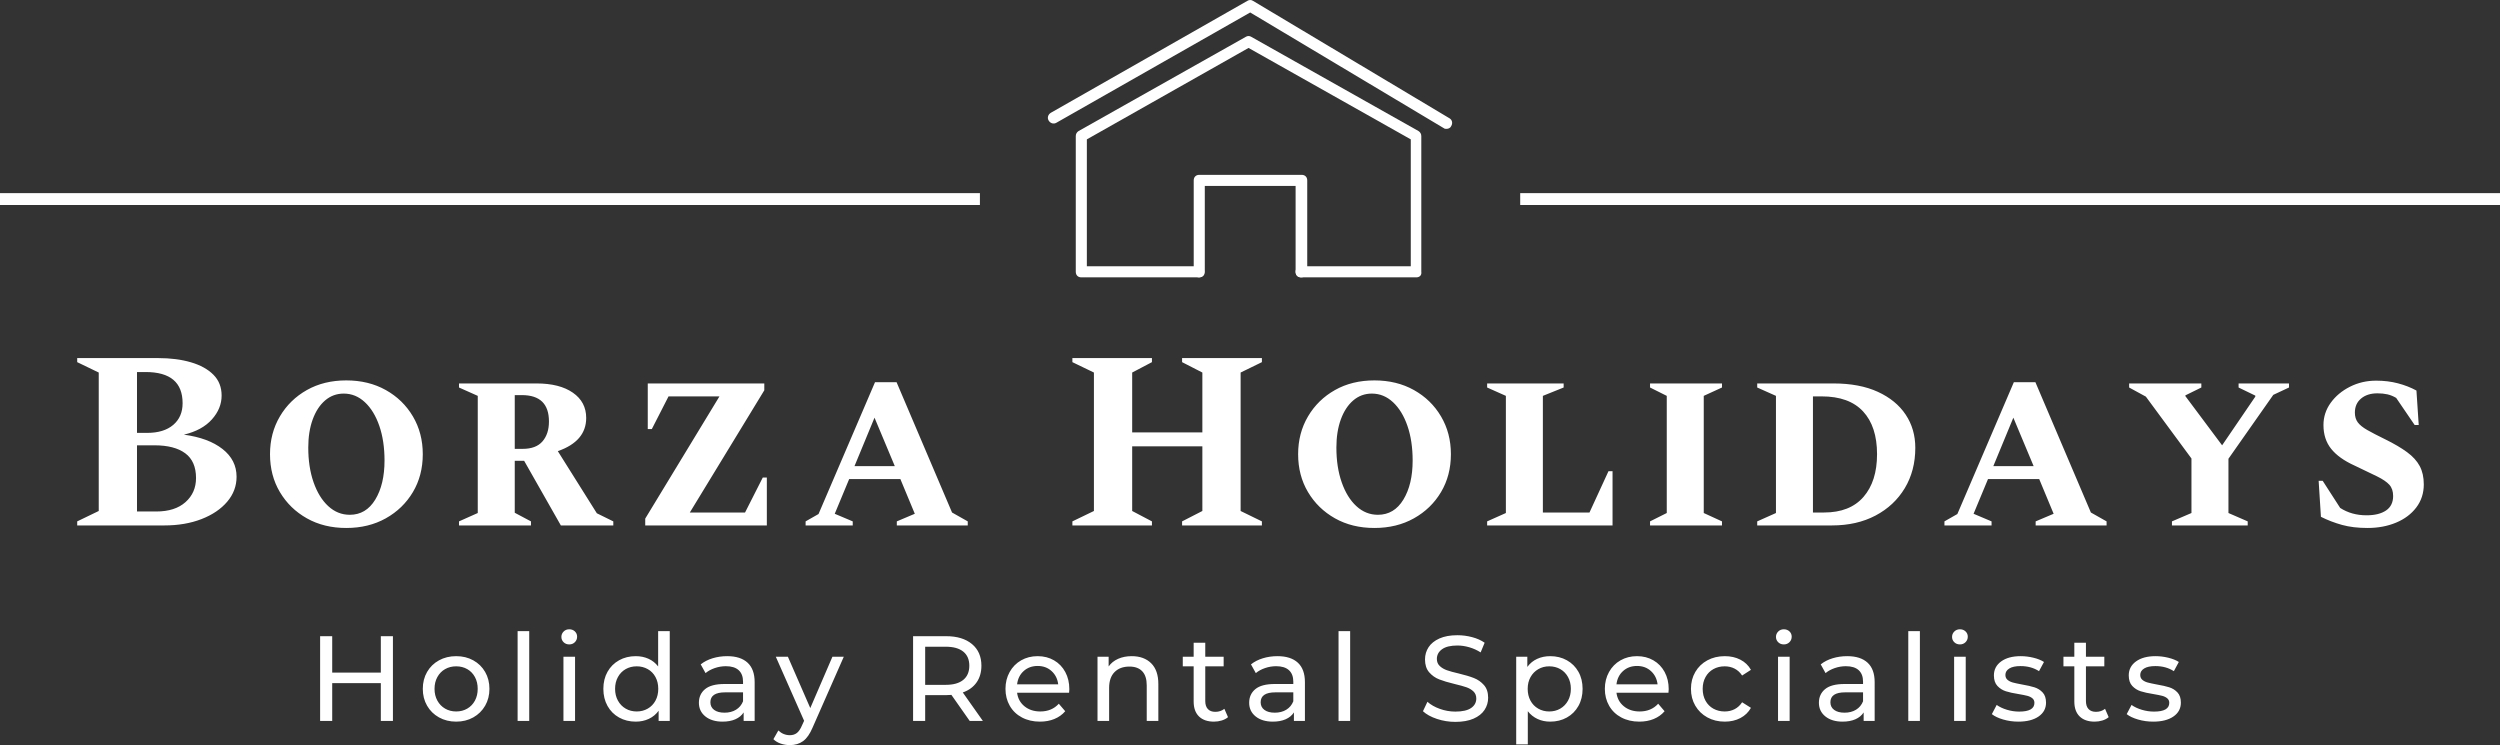 <svg width="973" height="290" viewBox="0 0 973 290" fill="none" xmlns="http://www.w3.org/2000/svg">
<rect x="0" y="0" width="973" height="290" fill="#333333" stroke="none"/>
<g clip-path="url(#clip0_9_47)">
<g clip-path="url(#clip1_9_47)">
<path d="M148.219 247.604H152.926V280.579H148.219V265.881H129.297V280.579H124.59V247.604H129.297V261.783H148.219V247.604ZM177.543 280.861C175.064 280.861 172.836 280.312 170.859 279.213C168.882 278.114 167.337 276.598 166.223 274.667C165.109 272.736 164.552 270.545 164.552 268.096C164.552 265.646 165.109 263.455 166.223 261.524C167.337 259.593 168.882 258.085 170.859 257.002C172.836 255.918 175.064 255.377 177.543 255.377C180.022 255.377 182.242 255.918 184.203 257.002C186.165 258.085 187.702 259.593 188.816 261.524C189.93 263.455 190.487 265.646 190.487 268.096C190.487 270.545 189.93 272.736 188.816 274.667C187.702 276.598 186.165 278.114 184.203 279.213C182.242 280.312 180.022 280.861 177.543 280.861ZM177.543 276.904C179.143 276.904 180.579 276.535 181.85 275.797C183.121 275.059 184.117 274.023 184.839 272.688C185.561 271.354 185.921 269.823 185.921 268.096C185.921 266.368 185.561 264.837 184.839 263.503C184.117 262.168 183.121 261.139 181.85 260.417C180.579 259.695 179.143 259.334 177.543 259.334C175.943 259.334 174.507 259.695 173.236 260.417C171.965 261.139 170.961 262.168 170.224 263.503C169.486 264.837 169.118 266.368 169.118 268.096C169.118 269.823 169.486 271.354 170.224 272.688C170.961 274.023 171.965 275.059 173.236 275.797C174.507 276.535 175.943 276.904 177.543 276.904ZM201.454 280.579V245.626H205.973V280.579H201.454ZM219.293 280.579V255.612H223.812V280.579H219.293ZM221.553 250.807C220.674 250.807 219.945 250.525 219.364 249.959C218.784 249.394 218.493 248.703 218.493 247.887C218.493 247.07 218.784 246.371 219.364 245.79C219.945 245.209 220.674 244.919 221.553 244.919C222.431 244.919 223.161 245.194 223.742 245.743C224.322 246.293 224.612 246.976 224.612 247.792C224.612 248.64 224.322 249.355 223.742 249.936C223.161 250.517 222.431 250.807 221.553 250.807ZM256.149 245.626H260.667V280.579H256.337V276.622C255.333 278.004 254.062 279.056 252.524 279.778C250.987 280.5 249.292 280.861 247.441 280.861C245.025 280.861 242.859 280.328 240.945 279.26C239.031 278.192 237.533 276.692 236.45 274.761C235.368 272.83 234.826 270.608 234.826 268.096C234.826 265.583 235.368 263.369 236.45 261.453C237.533 259.538 239.031 258.046 240.945 256.978C242.859 255.911 245.025 255.377 247.441 255.377C249.229 255.377 250.877 255.714 252.383 256.389C253.889 257.065 255.145 258.062 256.149 259.381V245.626ZM247.817 276.904C249.386 276.904 250.814 276.535 252.101 275.797C253.387 275.059 254.391 274.023 255.113 272.688C255.835 271.354 256.196 269.823 256.196 268.096C256.196 266.368 255.835 264.837 255.113 263.503C254.391 262.168 253.387 261.139 252.101 260.417C250.814 259.695 249.386 259.334 247.817 259.334C246.217 259.334 244.781 259.695 243.511 260.417C242.24 261.139 241.236 262.168 240.498 263.503C239.761 264.837 239.392 266.368 239.392 268.096C239.392 269.823 239.761 271.354 240.498 272.688C241.236 274.023 242.24 275.059 243.511 275.797C244.781 276.535 246.217 276.904 247.817 276.904ZM283.025 255.377C286.477 255.377 289.121 256.225 290.956 257.92C292.792 259.616 293.71 262.144 293.71 265.505V280.579H289.427V277.281C288.673 278.443 287.599 279.33 286.202 279.943C284.806 280.555 283.151 280.861 281.237 280.861C278.444 280.861 276.208 280.186 274.529 278.836C272.85 277.485 272.011 275.711 272.011 273.513C272.011 271.314 272.811 269.548 274.412 268.213C276.012 266.879 278.554 266.211 282.037 266.211H289.191V265.316C289.191 263.369 288.626 261.877 287.497 260.841C286.367 259.805 284.704 259.287 282.507 259.287C281.033 259.287 279.589 259.53 278.177 260.017C276.765 260.503 275.573 261.155 274.6 261.972L272.717 258.58C274.004 257.544 275.541 256.751 277.33 256.201C279.118 255.651 281.017 255.377 283.025 255.377ZM281.99 277.376C283.716 277.376 285.206 276.991 286.461 276.221C287.716 275.452 288.626 274.361 289.191 272.948V269.462H282.225C278.397 269.462 276.483 270.749 276.483 273.324C276.483 274.581 276.969 275.57 277.942 276.292C278.914 277.014 280.264 277.376 281.99 277.376ZM323.975 255.612H328.4L316.303 283.075C315.236 285.619 313.989 287.409 312.561 288.446C311.133 289.482 309.415 290 307.407 290C306.183 290 304.999 289.804 303.853 289.411C302.708 289.019 301.759 288.446 301.006 287.692L302.935 284.3C304.222 285.525 305.713 286.137 307.407 286.137C308.505 286.137 309.423 285.847 310.161 285.266C310.898 284.685 311.565 283.688 312.161 282.275L312.961 280.532L301.947 255.612H306.654L315.362 275.585L323.975 255.612ZM382.529 280.579H377.399L370.291 270.451C369.413 270.514 368.723 270.545 368.22 270.545H360.077V280.579H355.371V247.604H368.22C372.488 247.604 375.846 248.625 378.293 250.666C380.741 252.707 381.965 255.518 381.965 259.098C381.965 261.642 381.337 263.809 380.082 265.599C378.827 267.389 377.038 268.692 374.716 269.509L382.529 280.579ZM368.079 266.541C371.06 266.541 373.335 265.897 374.904 264.61C376.473 263.322 377.258 261.485 377.258 259.098C377.258 256.711 376.473 254.882 374.904 253.61C373.335 252.338 371.06 251.702 368.079 251.702H360.077V266.541H368.079ZM416.184 268.237C416.184 268.582 416.153 269.038 416.09 269.603H395.85C396.133 271.801 397.097 273.568 398.745 274.902C400.392 276.237 402.44 276.904 404.887 276.904C407.868 276.904 410.269 275.9 412.089 273.89L414.584 276.81C413.454 278.129 412.05 279.134 410.371 279.825C408.692 280.516 406.817 280.861 404.746 280.861C402.11 280.861 399.773 280.32 397.733 279.236C395.693 278.153 394.116 276.638 393.002 274.69C391.888 272.743 391.331 270.545 391.331 268.096C391.331 265.677 391.873 263.495 392.955 261.548C394.038 259.601 395.528 258.085 397.427 257.002C399.325 255.918 401.467 255.377 403.852 255.377C406.237 255.377 408.363 255.918 410.23 257.002C412.097 258.085 413.556 259.601 414.607 261.548C415.658 263.495 416.184 265.724 416.184 268.237ZM403.852 259.192C401.687 259.192 399.874 259.852 398.415 261.171C396.956 262.49 396.101 264.217 395.85 266.353H411.854C411.603 264.248 410.747 262.529 409.288 261.194C407.829 259.86 406.017 259.192 403.852 259.192ZM440.472 255.377C443.641 255.377 446.159 256.295 448.026 258.132C449.893 259.97 450.827 262.663 450.827 266.211V280.579H446.308V266.729C446.308 264.311 445.728 262.49 444.567 261.265C443.406 260.04 441.743 259.428 439.577 259.428C437.13 259.428 435.2 260.142 433.788 261.571C432.376 263 431.67 265.049 431.67 267.719V280.579H427.151V255.612H431.481V259.381C432.391 258.093 433.623 257.104 435.176 256.413C436.73 255.722 438.495 255.377 440.472 255.377ZM476.527 275.868L477.939 279.118C477.28 279.684 476.464 280.116 475.491 280.414C474.518 280.712 473.514 280.861 472.479 280.861C469.968 280.861 468.023 280.186 466.642 278.836C465.261 277.485 464.571 275.554 464.571 273.042V259.334H460.335V255.612H464.571V250.148H469.09V255.612H476.244V259.334H469.09V272.853C469.09 274.204 469.427 275.24 470.102 275.962C470.776 276.685 471.741 277.046 472.996 277.046C474.377 277.046 475.554 276.653 476.527 275.868ZM497.19 255.377C500.642 255.377 503.286 256.225 505.121 257.92C506.957 259.616 507.875 262.144 507.875 265.505V280.579H503.591V277.281C502.838 278.443 501.764 279.33 500.367 279.943C498.971 280.555 497.316 280.861 495.401 280.861C492.609 280.861 490.373 280.186 488.694 278.836C487.015 277.485 486.176 275.711 486.176 273.513C486.176 271.314 486.976 269.548 488.576 268.213C490.177 266.879 492.719 266.211 496.202 266.211H503.356V265.316C503.356 263.369 502.791 261.877 501.662 260.841C500.532 259.805 498.869 259.287 496.672 259.287C495.197 259.287 493.754 259.53 492.342 260.017C490.93 260.503 489.737 261.155 488.765 261.972L486.882 258.58C488.168 257.544 489.706 256.751 491.495 256.201C493.283 255.651 495.182 255.377 497.19 255.377ZM496.155 277.376C497.88 277.376 499.371 276.991 500.626 276.221C501.881 275.452 502.791 274.361 503.356 272.948V269.462H496.39C492.562 269.462 490.647 270.749 490.647 273.324C490.647 274.581 491.134 275.57 492.107 276.292C493.079 277.014 494.429 277.376 496.155 277.376ZM520.96 280.579V245.626H525.479V280.579H520.96ZM566.429 280.956C563.95 280.956 561.557 280.571 559.251 279.802C556.944 279.032 555.132 278.035 553.814 276.81L555.556 273.136C556.811 274.266 558.419 275.185 560.38 275.892C562.342 276.598 564.358 276.952 566.429 276.952C569.159 276.952 571.199 276.488 572.548 275.562C573.897 274.635 574.572 273.403 574.572 271.864C574.572 270.733 574.203 269.815 573.466 269.108C572.728 268.402 571.818 267.86 570.736 267.483C569.653 267.106 568.123 266.682 566.146 266.211C563.667 265.615 561.667 265.018 560.145 264.421C558.623 263.824 557.321 262.906 556.238 261.665C555.156 260.425 554.615 258.753 554.615 256.649C554.615 254.89 555.077 253.304 556.003 251.891C556.929 250.478 558.333 249.347 560.216 248.499C562.099 247.651 564.436 247.227 567.229 247.227C569.175 247.227 571.089 247.478 572.971 247.981C574.854 248.483 576.47 249.206 577.82 250.148L576.266 253.916C574.886 253.037 573.411 252.37 571.842 251.914C570.273 251.459 568.735 251.231 567.229 251.231C564.562 251.231 562.561 251.718 561.228 252.692C559.894 253.665 559.227 254.921 559.227 256.46C559.227 257.591 559.604 258.509 560.357 259.216C561.11 259.922 562.044 260.472 563.158 260.865C564.272 261.257 565.786 261.673 567.7 262.113C570.179 262.71 572.171 263.306 573.678 263.903C575.184 264.5 576.478 265.41 577.561 266.635C578.643 267.86 579.185 269.509 579.185 271.581C579.185 273.309 578.714 274.887 577.773 276.316C576.831 277.745 575.403 278.875 573.489 279.707C571.575 280.54 569.222 280.956 566.429 280.956ZM603.331 255.377C605.747 255.377 607.913 255.911 609.827 256.978C611.741 258.046 613.239 259.538 614.322 261.453C615.404 263.369 615.946 265.583 615.946 268.096C615.946 270.608 615.404 272.83 614.322 274.761C613.239 276.692 611.741 278.192 609.827 279.26C607.913 280.328 605.747 280.861 603.331 280.861C601.543 280.861 599.903 280.516 598.412 279.825C596.922 279.134 595.659 278.129 594.623 276.81V289.718H590.105V255.612H594.435V259.569C595.439 258.187 596.71 257.143 598.248 256.437C599.785 255.73 601.48 255.377 603.331 255.377ZM602.955 276.904C604.555 276.904 605.991 276.535 607.261 275.797C608.532 275.059 609.536 274.023 610.274 272.688C611.011 271.354 611.38 269.823 611.38 268.096C611.38 266.368 611.011 264.837 610.274 263.503C609.536 262.168 608.532 261.139 607.261 260.417C605.991 259.695 604.555 259.334 602.955 259.334C601.386 259.334 599.966 259.703 598.695 260.441C597.424 261.179 596.42 262.207 595.682 263.526C594.945 264.845 594.576 266.368 594.576 268.096C594.576 269.823 594.937 271.354 595.659 272.688C596.381 274.023 597.385 275.059 598.671 275.797C599.958 276.535 601.386 276.904 602.955 276.904ZM649.459 268.237C649.459 268.582 649.428 269.038 649.365 269.603H629.125C629.407 271.801 630.372 273.568 632.02 274.902C633.667 276.237 635.715 276.904 638.162 276.904C641.143 276.904 643.544 275.9 645.364 273.89L647.859 276.81C646.729 278.129 645.325 279.134 643.646 279.825C641.967 280.516 640.092 280.861 638.021 280.861C635.385 280.861 633.047 280.32 631.008 279.236C628.968 278.153 627.391 276.638 626.277 274.69C625.163 272.743 624.606 270.545 624.606 268.096C624.606 265.677 625.148 263.495 626.23 261.548C627.313 259.601 628.803 258.085 630.702 257.002C632.6 255.918 634.742 255.377 637.127 255.377C639.512 255.377 641.638 255.918 643.505 257.002C645.372 258.085 646.831 259.601 647.882 261.548C648.933 263.495 649.459 265.724 649.459 268.237ZM637.127 259.192C634.962 259.192 633.15 259.852 631.69 261.171C630.231 262.49 629.376 264.217 629.125 266.353H645.129C644.878 264.248 644.022 262.529 642.563 261.194C641.104 259.86 639.292 259.192 637.127 259.192ZM671.299 280.861C668.757 280.861 666.49 280.312 664.498 279.213C662.505 278.114 660.944 276.598 659.814 274.667C658.685 272.736 658.12 270.545 658.12 268.096C658.12 265.646 658.685 263.455 659.814 261.524C660.944 259.593 662.505 258.085 664.498 257.002C666.49 255.918 668.757 255.377 671.299 255.377C673.558 255.377 675.575 255.832 677.347 256.743C679.12 257.653 680.493 258.972 681.466 260.7L678.03 262.914C677.245 261.72 676.273 260.825 675.112 260.229C673.951 259.632 672.664 259.334 671.252 259.334C669.62 259.334 668.153 259.695 666.851 260.417C665.549 261.139 664.529 262.168 663.792 263.503C663.054 264.837 662.685 266.368 662.685 268.096C662.685 269.854 663.054 271.401 663.792 272.736C664.529 274.07 665.549 275.099 666.851 275.821C668.153 276.543 669.62 276.904 671.252 276.904C672.664 276.904 673.951 276.606 675.112 276.009C676.273 275.413 677.245 274.518 678.03 273.324L681.466 275.491C680.493 277.219 679.12 278.545 677.347 279.472C675.575 280.398 673.558 280.861 671.299 280.861ZM692.01 280.579V255.612H696.528V280.579H692.01ZM694.269 250.807C693.39 250.807 692.661 250.525 692.08 249.959C691.5 249.394 691.209 248.703 691.209 247.887C691.209 247.07 691.5 246.371 692.08 245.79C692.661 245.209 693.39 244.919 694.269 244.919C695.147 244.919 695.877 245.194 696.458 245.743C697.038 246.293 697.328 246.976 697.328 247.792C697.328 248.64 697.038 249.355 696.458 249.936C695.877 250.517 695.147 250.807 694.269 250.807ZM718.933 255.377C722.385 255.377 725.029 256.225 726.864 257.92C728.7 259.616 729.618 262.144 729.618 265.505V280.579H725.334V277.281C724.581 278.443 723.507 279.33 722.11 279.943C720.714 280.555 719.059 280.861 717.145 280.861C714.352 280.861 712.116 280.186 710.437 278.836C708.758 277.485 707.919 275.711 707.919 273.513C707.919 271.314 708.719 269.548 710.319 268.213C711.92 266.879 714.462 266.211 717.945 266.211H725.099V265.316C725.099 263.369 724.534 261.877 723.405 260.841C722.275 259.805 720.612 259.287 718.415 259.287C716.941 259.287 715.497 259.53 714.085 260.017C712.673 260.503 711.48 261.155 710.508 261.972L708.625 258.58C709.911 257.544 711.449 256.751 713.238 256.201C715.026 255.651 716.925 255.377 718.933 255.377ZM717.898 277.376C719.623 277.376 721.114 276.991 722.369 276.221C723.624 275.452 724.534 274.361 725.099 272.948V269.462H718.133C714.305 269.462 712.391 270.749 712.391 273.324C712.391 274.581 712.877 275.57 713.85 276.292C714.822 277.014 716.172 277.376 717.898 277.376ZM742.703 280.579V245.626H747.222V280.579H742.703ZM760.542 280.579V255.612H765.061V280.579H760.542ZM762.802 250.807C761.923 250.807 761.193 250.525 760.613 249.959C760.032 249.394 759.742 248.703 759.742 247.887C759.742 247.07 760.032 246.371 760.613 245.79C761.193 245.209 761.923 244.919 762.802 244.919C763.68 244.919 764.41 245.194 764.99 245.743C765.571 246.293 765.861 246.976 765.861 247.792C765.861 248.64 765.571 249.355 764.99 249.936C764.41 250.517 763.68 250.807 762.802 250.807ZM785.536 280.861C783.496 280.861 781.535 280.587 779.652 280.037C777.77 279.488 776.295 278.789 775.228 277.941L777.111 274.361C778.209 275.146 779.543 275.774 781.112 276.245C782.681 276.716 784.265 276.952 785.866 276.952C789.819 276.952 791.796 275.821 791.796 273.56C791.796 272.806 791.53 272.209 790.996 271.77C790.463 271.33 789.796 271.008 788.996 270.804C788.195 270.6 787.058 270.372 785.583 270.121C783.575 269.807 781.935 269.446 780.664 269.038C779.393 268.629 778.303 267.938 777.393 266.965C776.483 265.991 776.028 264.625 776.028 262.867C776.028 260.606 776.969 258.792 778.852 257.426C780.735 256.06 783.261 255.377 786.43 255.377C788.094 255.377 789.757 255.581 791.42 255.989C793.083 256.397 794.448 256.947 795.515 257.638L793.585 261.218C791.545 259.899 789.145 259.239 786.383 259.239C784.469 259.239 783.01 259.553 782.006 260.182C781.002 260.81 780.5 261.642 780.5 262.678C780.5 263.495 780.782 264.139 781.347 264.61C781.912 265.081 782.61 265.426 783.441 265.646C784.273 265.866 785.442 266.117 786.948 266.4C788.956 266.745 790.58 267.114 791.82 267.507C793.059 267.899 794.118 268.567 794.997 269.509C795.876 270.451 796.315 271.77 796.315 273.466C796.315 275.727 795.35 277.525 793.42 278.859C791.49 280.194 788.862 280.861 785.536 280.861ZM819.285 275.868L820.697 279.118C820.038 279.684 819.222 280.116 818.249 280.414C817.276 280.712 816.272 280.861 815.237 280.861C812.726 280.861 810.781 280.186 809.4 278.836C808.019 277.485 807.329 275.554 807.329 273.042V259.334H803.093V255.612H807.329V250.148H811.848V255.612H819.002V259.334H811.848V272.853C811.848 274.204 812.185 275.24 812.86 275.962C813.534 276.685 814.499 277.046 815.755 277.046C817.135 277.046 818.312 276.653 819.285 275.868ZM838.018 280.861C835.979 280.861 834.017 280.587 832.135 280.037C830.252 279.488 828.777 278.789 827.71 277.941L829.593 274.361C830.691 275.146 832.025 275.774 833.594 276.245C835.163 276.716 836.747 276.952 838.348 276.952C842.302 276.952 844.278 275.821 844.278 273.56C844.278 272.806 844.012 272.209 843.478 271.77C842.945 271.33 842.278 271.008 841.478 270.804C840.678 270.6 839.54 270.372 838.065 270.121C836.057 269.807 834.417 269.446 833.147 269.038C831.876 268.629 830.785 267.938 829.875 266.965C828.965 265.991 828.51 264.625 828.51 262.867C828.51 260.606 829.452 258.792 831.334 257.426C833.217 256.06 835.743 255.377 838.913 255.377C840.576 255.377 842.239 255.581 843.902 255.989C845.565 256.397 846.93 256.947 847.997 257.638L846.067 261.218C844.027 259.899 841.627 259.239 838.865 259.239C836.951 259.239 835.492 259.553 834.488 260.182C833.484 260.81 832.982 261.642 832.982 262.678C832.982 263.495 833.264 264.139 833.829 264.61C834.394 265.081 835.092 265.426 835.924 265.646C836.755 265.866 837.924 266.117 839.43 266.4C841.439 266.745 843.062 267.114 844.302 267.507C845.541 267.899 846.601 268.567 847.479 269.509C848.358 270.451 848.797 271.77 848.797 273.466C848.797 275.727 847.832 277.525 845.902 278.859C843.972 280.194 841.344 280.861 838.018 280.861Z" fill="white"/>
</g>
<g clip-path="url(#clip2_9_47)">
<path d="M381.383 75.177H0V79.788H381.383V75.177Z" fill="white"/>
</g>
<g clip-path="url(#clip3_9_47)">
<path d="M973 75.177H591.66V79.788H973V75.177Z" fill="white"/>
</g>
<g clip-path="url(#clip4_9_47)">
<path d="M63.968 204.5H30.048V202.921L38.429 198.875V144.993L30.048 140.947V139.368H61.602C66.335 139.368 70.559 139.911 74.273 140.996C77.987 142.082 80.912 143.694 83.049 145.832C85.185 147.97 86.254 150.684 86.254 153.974C86.254 157.329 84.988 160.421 82.457 163.25C79.926 166.079 76.294 168.053 71.561 169.171C77.938 170.026 82.95 171.885 86.599 174.747C90.247 177.609 92.071 181.211 92.071 185.553C92.071 189.171 90.855 192.411 88.423 195.273C85.991 198.135 82.654 200.389 78.414 202.033C74.174 203.678 69.359 204.5 63.968 204.5ZM56.672 144.796H53.319V168.48H57.263C61.602 168.48 64.987 167.444 67.42 165.372C69.852 163.299 71.068 160.487 71.068 156.934C71.068 148.842 66.269 144.796 56.672 144.796ZM60.123 173.316H53.319V199.073H60.813C65.678 199.073 69.474 197.856 72.202 195.421C74.93 192.987 76.294 189.862 76.294 186.046C76.294 181.704 74.897 178.497 72.103 176.424C69.31 174.352 65.316 173.316 60.123 173.316ZM134.768 205.487C128.983 205.487 123.872 204.237 119.435 201.737C114.997 199.237 111.497 195.833 108.933 191.523C106.369 187.214 105.087 182.296 105.087 176.77C105.087 171.309 106.369 166.408 108.933 162.066C111.497 157.724 114.997 154.303 119.435 151.803C123.872 149.302 128.983 148.052 134.768 148.052C140.553 148.052 145.68 149.302 150.15 151.803C154.62 154.303 158.137 157.724 160.701 162.066C163.265 166.408 164.547 171.309 164.547 176.77C164.547 182.296 163.265 187.214 160.701 191.523C158.137 195.833 154.62 199.237 150.15 201.737C145.68 204.237 140.553 205.487 134.768 205.487ZM136.148 200.356C140.355 200.356 143.659 198.382 146.058 194.435C148.458 190.487 149.657 185.421 149.657 179.237C149.657 174.171 148.983 169.681 147.636 165.766C146.288 161.852 144.415 158.776 142.015 156.539C139.616 154.303 136.871 153.184 133.782 153.184C131.021 153.184 128.605 154.072 126.534 155.849C124.463 157.625 122.853 160.092 121.702 163.25C120.552 166.408 119.977 170.059 119.977 174.204C119.977 179.27 120.667 183.777 122.048 187.724C123.428 191.671 125.334 194.764 127.767 197C130.199 199.237 132.993 200.356 136.148 200.356ZM206.652 204.5H178.648V202.921L185.944 199.665V154.072L178.648 150.816V149.237H208.821C214.803 149.237 219.52 150.437 222.971 152.839C226.422 155.24 228.148 158.513 228.148 162.658C228.148 168.711 224.467 173.02 217.104 175.586L232.289 199.764L238.699 202.921V204.5H218.287L203.989 179.336H200.341V199.566L206.652 202.921V204.5ZM203.102 153.776H200.341V174.697H203.398C206.882 174.697 209.462 173.727 211.138 171.786C212.815 169.845 213.653 167.263 213.653 164.039C213.653 157.197 210.136 153.776 203.102 153.776ZM298.454 204.5H251.123V201.836L280.015 154.27H260.195L253.687 167H252.109V149.237H297.468V151.901L268.478 199.467H289.974L296.876 185.849H298.454V204.5ZM331.882 204.5H313.541V202.921L318.57 200.06L340.559 148.743H348.94L370.535 199.467L376.649 202.921V204.5H349.039V202.921L356.04 199.961L350.42 186.441H330.501L324.881 199.961L331.882 202.921V204.5ZM340.362 162.559L332.572 181.408H348.25L340.362 162.559ZM448.336 204.5H417.373V202.921L425.755 198.875V144.993L417.373 140.947V139.368H448.336V140.947L440.644 144.993V168.283H467.958V144.993L460.07 140.947V139.368H491.131V140.947L482.848 144.993V198.875L491.131 202.921V204.5H460.07V202.921L467.958 198.875V173.711H440.644V198.875L448.336 202.921V204.5ZM534.912 205.487C529.127 205.487 524.016 204.237 519.578 201.737C515.141 199.237 511.641 195.833 509.077 191.523C506.513 187.214 505.231 182.296 505.231 176.77C505.231 171.309 506.513 166.408 509.077 162.066C511.641 157.724 515.141 154.303 519.578 151.803C524.016 149.302 529.127 148.052 534.912 148.052C540.697 148.052 545.824 149.302 550.294 151.803C554.764 154.303 558.281 157.724 560.845 162.066C563.409 166.408 564.691 171.309 564.691 176.77C564.691 182.296 563.409 187.214 560.845 191.523C558.281 195.833 554.764 199.237 550.294 201.737C545.824 204.237 540.697 205.487 534.912 205.487ZM536.292 200.356C540.499 200.356 543.803 198.382 546.202 194.435C548.602 190.487 549.801 185.421 549.801 179.237C549.801 174.171 549.128 169.681 547.78 165.766C546.432 161.852 544.559 158.776 542.159 156.539C539.76 154.303 537.015 153.184 533.926 153.184C531.165 153.184 528.749 154.072 526.678 155.849C524.607 157.625 522.997 160.092 521.846 163.25C520.696 166.408 520.121 170.059 520.121 174.204C520.121 179.27 520.811 183.777 522.192 187.724C523.572 191.671 525.478 194.764 527.911 197C530.343 199.237 533.137 200.356 536.292 200.356ZM627.602 204.5H578.792V202.921L586.088 199.665V154.072L578.792 150.816V149.237H608.571V150.816L600.485 154.072V199.467H618.628L626.024 183.382H627.602V204.5ZM670.199 204.5H642.195V202.921L648.703 199.665V154.072L642.195 150.816V149.237H670.199V150.816L663.1 154.072V199.665L670.199 202.921V204.5ZM712.995 204.5H683.906V202.921L691.203 199.665V154.072L683.906 150.816V149.237H713.586C720.357 149.237 726.109 150.322 730.842 152.493C735.575 154.664 739.191 157.625 741.689 161.375C744.187 165.125 745.436 169.434 745.436 174.303C745.436 180.224 744.072 185.454 741.344 189.994C738.616 194.533 734.819 198.086 729.955 200.652C725.09 203.218 719.437 204.5 712.995 204.5ZM708.952 154.27H705.599V199.467H709.938C716.643 199.467 721.754 197.444 725.271 193.398C728.788 189.352 730.546 183.809 730.546 176.77C730.546 169.599 728.739 164.056 725.123 160.141C721.508 156.227 716.117 154.27 708.952 154.27ZM775.116 204.5H756.776V202.921L761.805 200.06L783.794 148.743H792.175L813.77 199.467L819.884 202.921V204.5H792.274V202.921L799.275 199.961L793.654 186.441H773.736L768.115 199.961L775.116 202.921V204.5ZM783.597 162.559L775.807 181.408H791.485L783.597 162.559ZM874.807 204.5H845.324V202.921L852.917 199.665V178.448L835.168 154.368L828.66 150.816V149.237H856.762V150.816L850.55 153.875V154.171L864.848 173.316L877.766 154.368V153.974L871.258 150.816V149.237H890.88V150.816L884.767 153.678L867.313 178.546V199.665L874.807 202.921V204.5ZM921.448 205.487C917.701 205.487 914.398 205.093 911.538 204.303C908.679 203.514 905.934 202.461 903.305 201.145L902.417 187.132H903.995L910.799 197.691C913.757 199.599 917.175 200.553 921.054 200.553C924.275 200.553 926.806 199.928 928.646 198.678C930.487 197.428 931.407 195.553 931.407 193.053C931.407 191.211 930.914 189.747 929.928 188.661C928.942 187.576 927.348 186.49 925.146 185.405C922.944 184.319 920.035 182.921 916.419 181.211C912.343 179.369 909.303 177.198 907.298 174.697C905.293 172.197 904.291 169.105 904.291 165.421C904.291 162.263 905.227 159.385 907.101 156.786C908.974 154.187 911.472 152.099 914.595 150.52C917.717 148.941 921.119 148.151 924.801 148.151C927.825 148.151 930.651 148.497 933.281 149.187C935.91 149.878 938.31 150.816 940.479 152L941.367 165.421H939.789L932.591 154.862C931.473 154.204 930.339 153.743 929.189 153.48C928.038 153.217 926.74 153.085 925.294 153.085C922.664 153.085 920.544 153.76 918.934 155.108C917.323 156.457 916.518 158.283 916.518 160.585C916.518 162.099 916.896 163.365 917.652 164.385C918.408 165.405 919.657 166.408 921.399 167.395C923.141 168.382 925.425 169.566 928.252 170.947C931.736 172.658 934.596 174.336 936.831 175.98C939.066 177.625 940.709 179.434 941.761 181.408C942.813 183.382 943.339 185.75 943.339 188.513C943.339 191.935 942.369 194.928 940.43 197.494C938.49 200.06 935.861 202.033 932.541 203.415C929.221 204.797 925.524 205.487 921.448 205.487Z" fill="white"/>
</g>
<g clip-path="url(#clip5_9_47)">
<path d="M563.084 50.147C562.653 50.147 562.222 50.147 562.007 49.931L486.578 4.853L411.149 47.774C410.071 48.421 408.778 47.99 408.132 46.911C407.485 45.833 407.916 44.539 408.994 43.892L485.5 0.324C486.147 -0.108 487.009 -0.108 487.655 0.324L564.162 46.049C565.239 46.696 565.455 47.99 564.808 49.068C564.593 49.715 563.731 50.147 563.084 50.147Z" fill="white"/>
<path d="M551.231 107.95H506.405C505.112 107.95 504.25 107.088 504.25 105.793C504.25 104.499 505.112 103.637 506.405 103.637H549.076V54.245L485.931 18.657L423.002 54.245V103.637H466.535C467.828 103.637 468.69 104.499 468.69 105.793C468.69 107.088 467.828 107.95 466.535 107.95H420.847C419.554 107.95 418.692 107.088 418.692 105.793V52.951C418.692 52.088 419.123 51.441 419.769 51.01L484.854 14.343C485.5 13.912 486.362 13.912 487.009 14.343L552.093 51.01C552.74 51.441 553.171 52.088 553.171 52.951V105.793C553.386 107.088 552.524 107.95 551.231 107.95Z" fill="white"/>
<path d="M506.405 107.951C505.112 107.951 504.25 107.088 504.25 105.794V72.362H468.906V105.794C468.906 107.088 468.044 107.951 466.751 107.951C465.458 107.951 464.596 107.088 464.596 105.794V70.206C464.596 68.912 465.458 68.049 466.751 68.049H506.62C507.913 68.049 508.775 68.912 508.775 70.206V105.794C508.56 107.088 507.698 107.951 506.405 107.951Z" fill="white"/>
</g>
</g>
<defs>
<clipPath id="clip0_9_47">
<rect width="973" height="290" fill="white"/>
</clipPath>
<clipPath id="clip1_9_47">
<rect width="724.207" height="45.081" fill="white" transform="translate(124.59 244.919)"/>
</clipPath>
<clipPath id="clip2_9_47">
<rect width="381.383" height="4.611" fill="white" transform="translate(0 75.177)"/>
</clipPath>
<clipPath id="clip3_9_47">
<rect width="381.34" height="4.611" fill="white" transform="translate(591.661 75.177)"/>
</clipPath>
<clipPath id="clip4_9_47">
<rect width="913.291" height="66.119" fill="white" transform="translate(30.048 139.368)"/>
</clipPath>
<clipPath id="clip5_9_47">
<rect width="157.344" height="107.95" fill="white" transform="translate(407.828)"/>
</clipPath>
</defs>
</svg>
